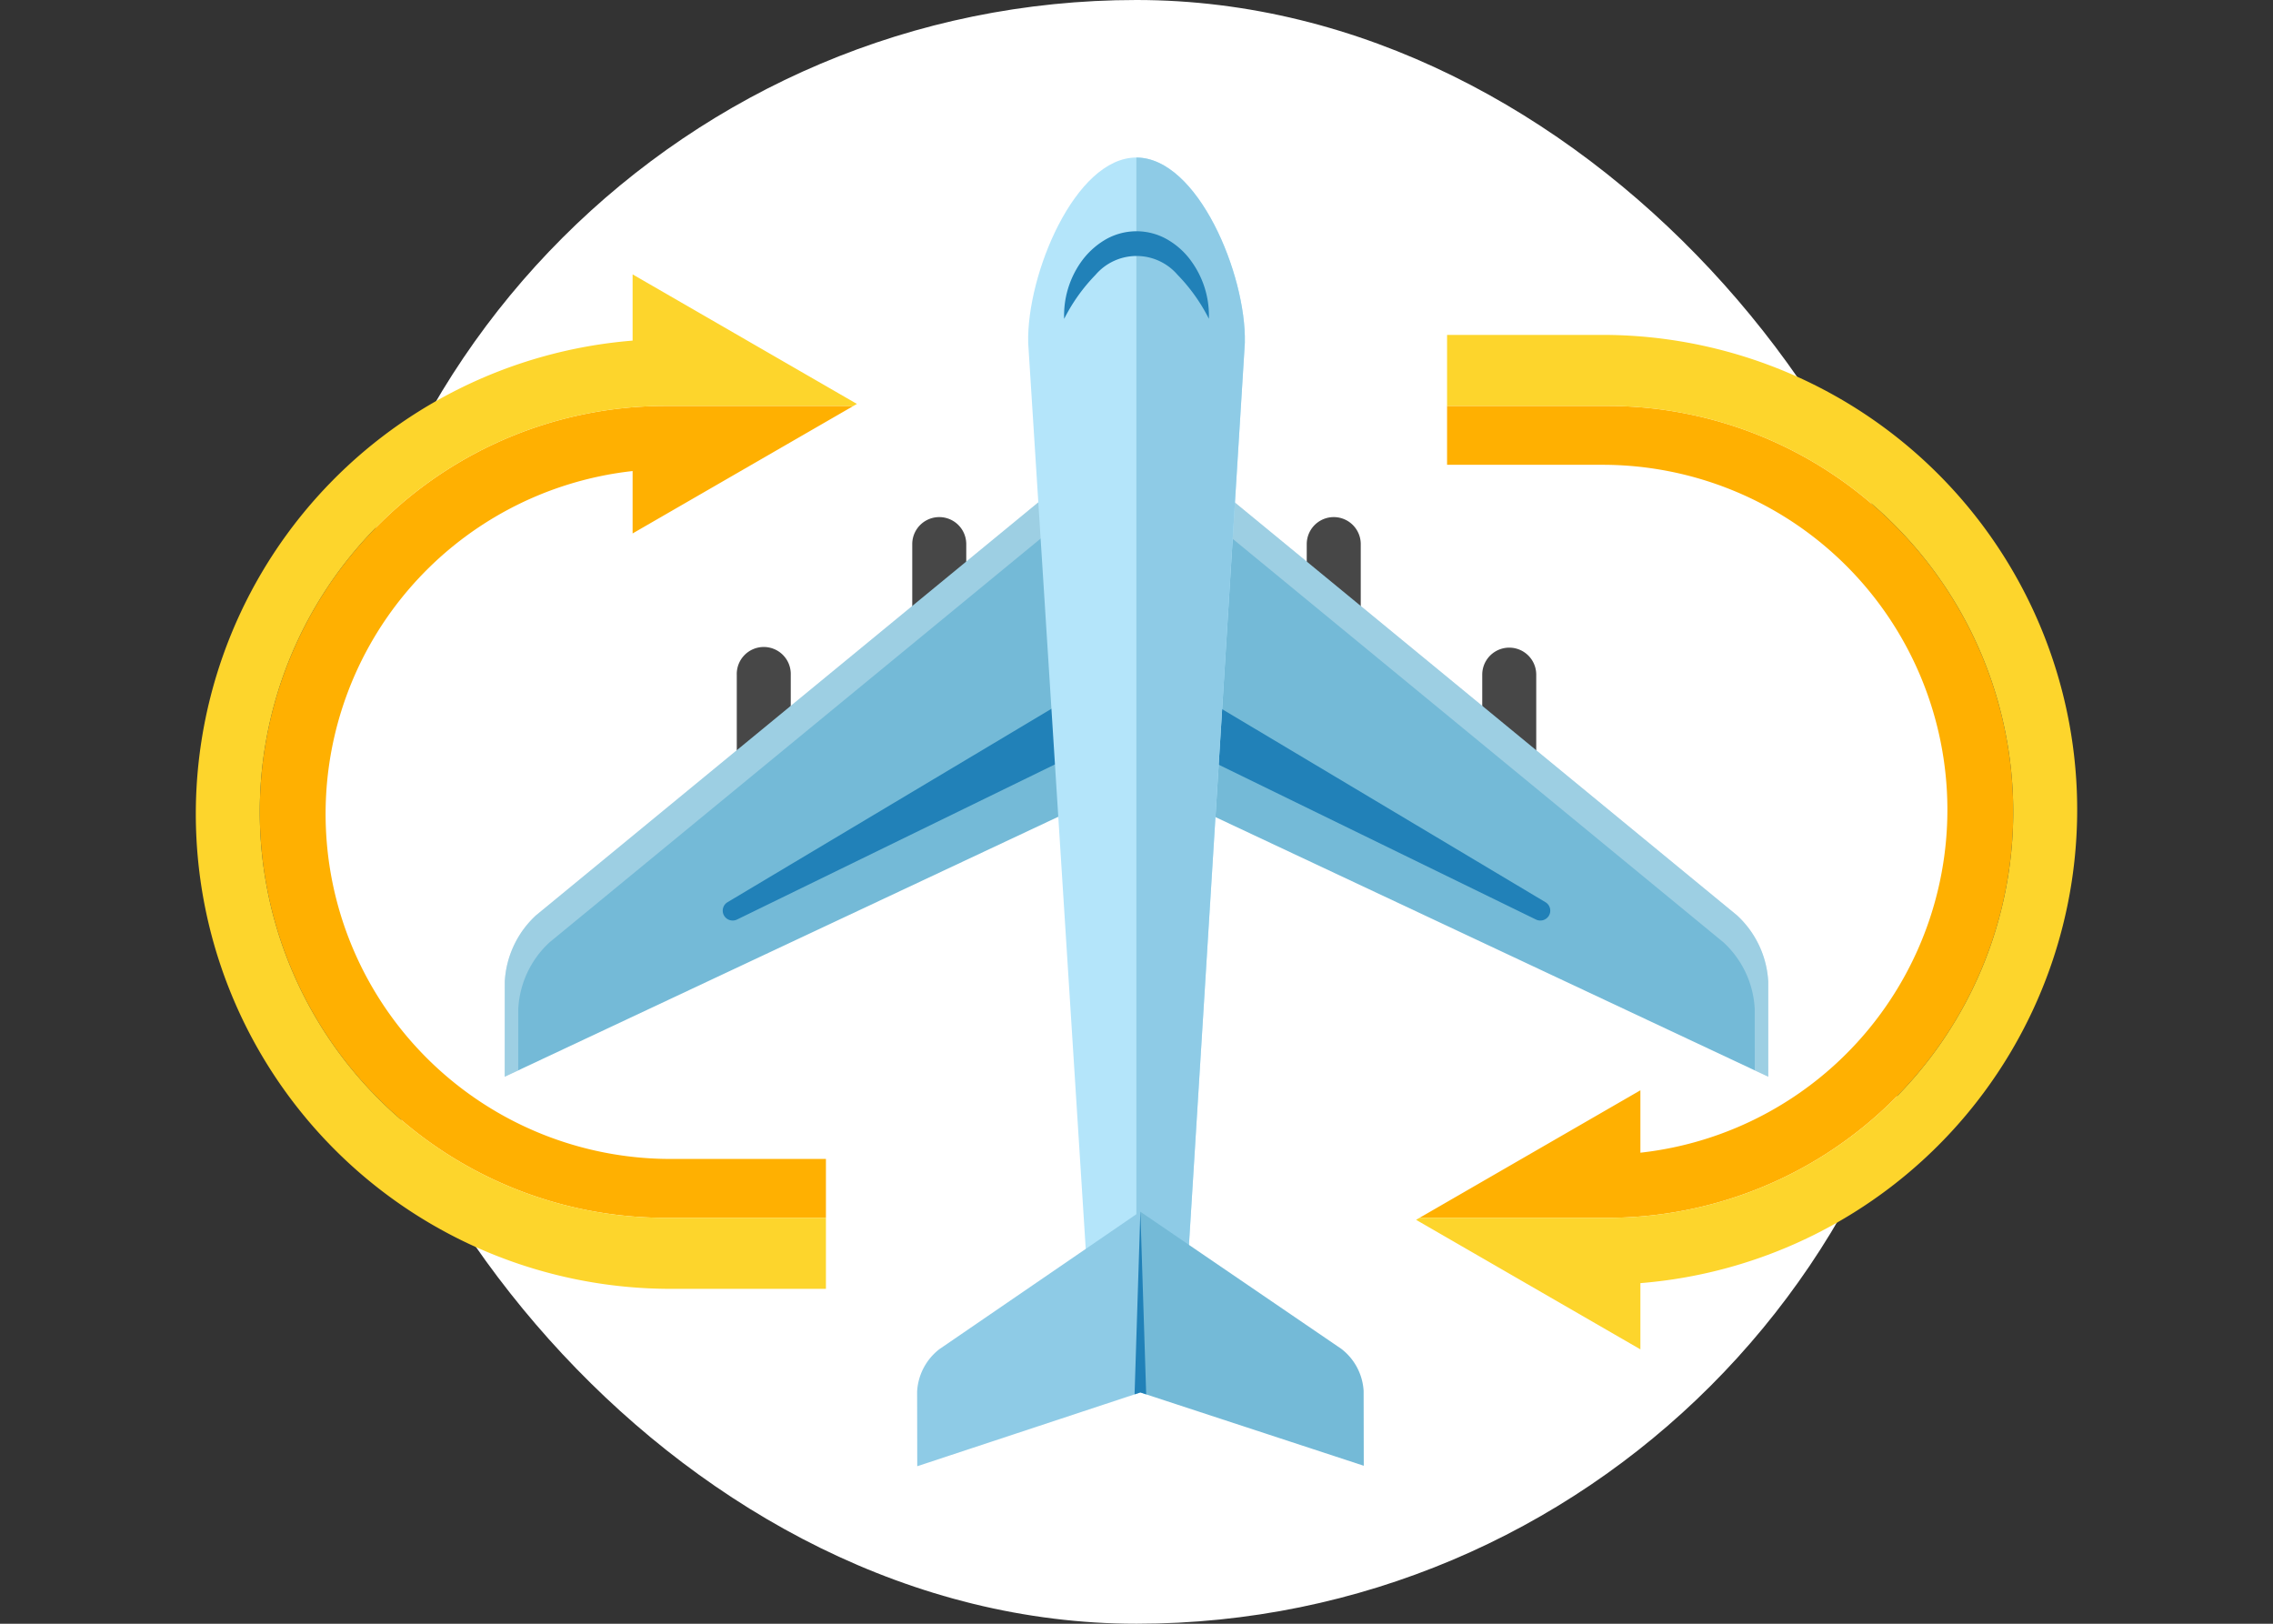 <svg id="レイヤー_1" data-name="レイヤー 1" xmlns="http://www.w3.org/2000/svg" xmlns:xlink="http://www.w3.org/1999/xlink" viewBox="0 0 140 100"><rect x="0" y="0" width="140" height="100" fill="#333333" stroke="none"/><defs><style>.cls-1{fill:none;}.cls-2{clip-path:url(#clip-path);}.cls-3,.cls-6{fill:#fff;}.cls-4{fill:#474747;}.cls-5{fill:#74bad7;}.cls-6{opacity:0.3;}.cls-7{fill:#2181b8;}.cls-8{fill:#b4e5fa;}.cls-9{fill:#8ecbe6;}.cls-10{fill:#ffb001;}.cls-11{fill:#fdd52c;}</style><clipPath id="clip-path"><rect class="cls-1" width="140" height="100"/></clipPath></defs><g class="cls-2"><rect class="cls-3" x="20" width="100" height="100" rx="50"/><path class="cls-4" d="M82.15,47.642A1.664,1.664,0,0,1,80.486,45.977V33.509a1.663,1.663,0,0,1,3.326,0V45.977A1.664,1.664,0,0,1,82.15,47.642Z"/><path class="cls-4" d="M92.958,54.846a1.661,1.661,0,0,1-1.663-1.662V41.549a1.663,1.663,0,1,1,3.326,0V53.183A1.662,1.662,0,0,1,92.958,54.846Z"/><path class="cls-5" d="M73.381,28.746,106.982,56.369a5.985,5.985,0,0,1,1.928,4.079l.002,5.863L73.395,49.633Z"/><path class="cls-6" d="M106.15,58.033a5.982,5.982,0,0,1,1.927,4.081l.003,3.806.832.392-.002-5.863a5.985,5.985,0,0,0-1.928-4.079L73.381,28.746l.002,2.349Z"/><path class="cls-7" d="M72.169,41.82,95.188,55.562a.607.607,0,0,1,.21.835.614.614,0,0,1-.791.235L70.516,44.877a1.739,1.739,0,0,1,1.525-3.126C72.083,41.775,72.128,41.797,72.169,41.82Z"/><path class="cls-4" d="M57.851,47.642a1.664,1.664,0,0,0,1.663-1.665V33.509a1.663,1.663,0,0,0-3.326,0V45.977A1.664,1.664,0,0,0,57.851,47.642Z"/><path class="cls-4" d="M47.043,54.846A1.661,1.661,0,0,0,48.705,53.183V41.549a1.663,1.663,0,1,0-3.325,0V53.183A1.661,1.661,0,0,0,47.043,54.846Z"/><path class="cls-5" d="M66.619,28.746,33.018,56.369A5.981,5.981,0,0,0,31.091,60.448l-.004,5.863L66.606,49.633Z"/><path class="cls-6" d="M33.85,58.033a5.985,5.985,0,0,0-1.927,4.081l-.002,3.806L31.087,66.311l.004-5.863a5.981,5.981,0,0,1,1.927-4.079L66.619,28.746l-.001,2.349Z"/><path class="cls-7" d="M67.832,41.82,44.812,55.562a.607.607,0,0,0-.21.835.615.615,0,0,0,.791.235L69.486,44.877A1.739,1.739,0,0,0,67.96,41.751C67.917,41.775,67.873,41.797,67.832,41.82Z"/><path class="cls-8" d="M67.001,78.932,63.329,21.117c-.103-4.201,2.883-11.41,6.663-11.416,3.784,0,6.775,7.208,6.681,11.41L73.091,78.921Z"/><path class="cls-9" d="M76.673,21.109,73.091,78.923l-3.101.009V9.704C73.773,9.704,76.766,16.912,76.673,21.109Z"/><path class="cls-5" d="M83.998,90.27,70.597,85.875l-.358-.118L70.23,74.875v-.259h.009v.01l12.379,8.446a3.521,3.521,0,0,1,1.371,2.595Z"/><path class="cls-9" d="M70.239,85.756l-.358.118L56.496,90.299l-.008-4.608A3.542,3.542,0,0,1,57.859,83.09l12.371-8.474v.259Z"/><path class="cls-7" d="M74.458,19.631a10.92,10.92,0,0,0-1.935-2.712,3.328,3.328,0,0,0-5.049.011A10.933,10.933,0,0,0,65.544,19.639a5.705,5.705,0,0,1,1.024-3.481,4.838,4.838,0,0,1,1.426-1.347,3.818,3.818,0,0,1,4.001-.005,4.676,4.676,0,0,1,1.428,1.348A5.706,5.706,0,0,1,74.458,19.631Z"/><polygon class="cls-7" points="70.597 85.875 70.239 85.756 69.881 85.875 70.23 74.875 70.239 74.626 70.597 85.875"/><path class="cls-10" d="M41.299,71.375a21.247,21.247,0,0,1-2.335-42.365v3.843L52.565,25H41A25,25,0,0,0,16,50V50A25,25,0,0,0,41,75h9.871V71.375Z"/><path class="cls-10" d="M124,50v-0A25,25,0,0,0,99,25H89.129v3.625h9.572a21.247,21.247,0,0,1,2.335,42.365v-3.843L87.435,75H99A25,25,0,0,0,124,50Z"/><path class="cls-11" d="M16,50v-0A25,25,0,0,1,41,25H52.565l.215-.124L38.964,16.898v4.079A29.246,29.246,0,0,0,41.299,79.375h9.572V75H41A25,25,0,0,1,16,50Z"/><path class="cls-11" d="M98.701,20.625H89.129V25h9.871A25,25,0,0,1,124,50V50A25,25,0,0,1,99,75H87.435l-.215.124,13.816,7.978V79.023A29.246,29.246,0,0,0,98.701,20.625Z"/></g></svg>